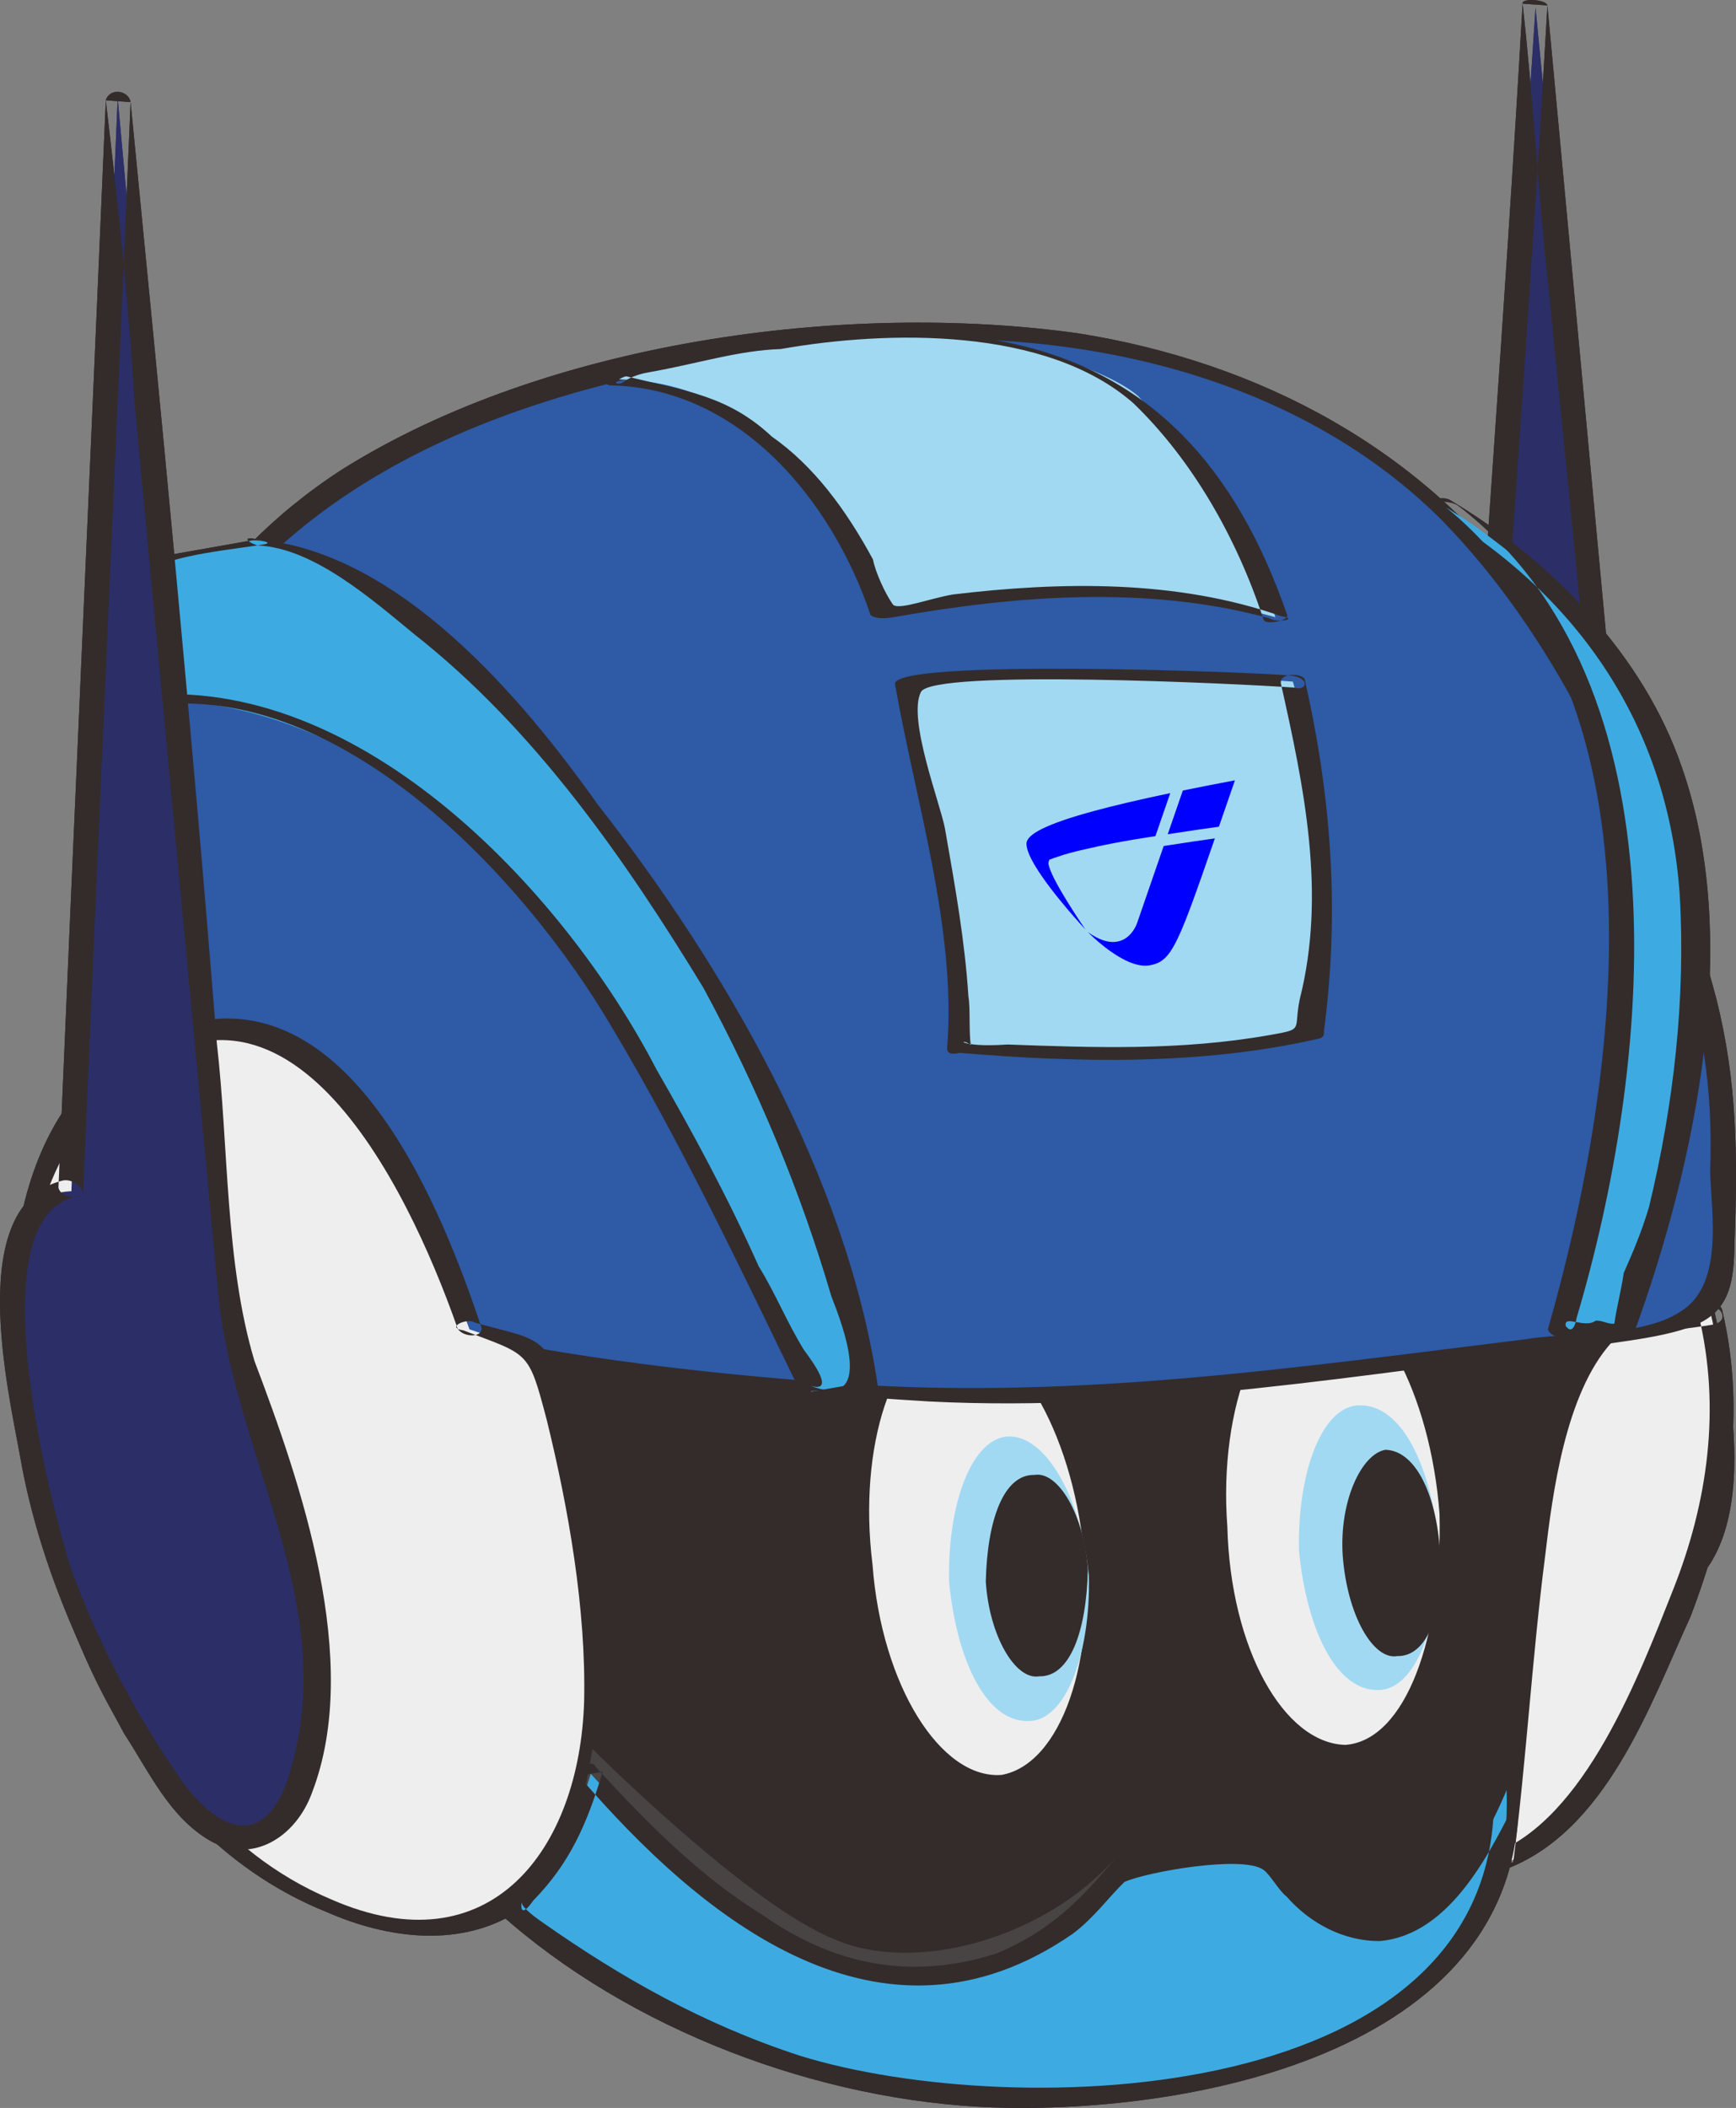 <?xml version="1.0" encoding="UTF-8"?>
<svg version="1.1" viewBox="0 0 100000 121397" fill="none" style="shape-rendering:geometricPrecision; text-rendering:geometricPrecision; image-rendering:optimizeQuality; fill-rule:evenodd; clip-rule:evenodd" xmlns="http://www.w3.org/2000/svg">
<rect x="0" y="0" width="100000" height="121397" fill="#808080" stroke="none"/>
<defs>
	<style id="svg-sprite-styles" type="text/css">
		<![CDATA[
			.svg-fill {fill:#0000FF}
		]]>
	</style>
</defs>
<g id='peekee-mascot-head'>
	<path fill='#2C2E67' d='m84900,54358c0,0 -2115,20 -2558,1510 -383,1832 -1773,11960 3360,23056 5415,10693 8012,13412 10630,12244 2276,-1107 3525,-8034 1794,-15847 -1670,-7471 -3723,-13109 -3723,-13109l-5952,-61778 -3551,53924z' />
	<path fill='#332C2B' d='m84960,54700c-5135,905 -1573,15102 -747,17780 1127,4390 3220,8256 5374,12465 987,1591 2678,5176 4913,5840 6705,1995 1815,-19733 1050,-22069 -423,-2396 -1530,-4671 -1952,-7068 -1026,-5819 -1368,-11759 -1649,-17357 -885,-9021 -1830,-18385 -2715,-27406 -623,-5538 -904,-11136 -1528,-16673l1430,101c-1030,18182 -2462,36083 -3552,53924 121,685 -1308,584 -1429,-101 1090,-17840 2522,-35741 3551,-53924 -60,-342 1369,-241 1430,101 1588,17015 3176,34030 4765,51046 261,3483 462,6625 1005,9705 664,3766 2013,7411 3019,11116 1127,4390 4086,15163 -506,19149 -1873,1390 -4168,383 -5557,-1491 -6000,-6001 -9583,-16311 -10689,-24587 -261,-3484 -1187,-10733 3606,-11578 684,-121 1208,846 181,1027h0z' />
	<path fill='#332C2B' d='m92146,77435c0,0 -1455,33788 -13698,38418 -12304,4287 -22332,7467 -34272,1807 -11940,-5660 -12060,-12345 -12060,-12345l-3419,-29399 63308,-1280 141,2799h0z' />
	<path fill='#EEEEEF' d='m98529,75603c0,0 2012,7411 -949,14639 -2236,5336 -6425,15605 -11097,17135 0,0 1351,-14357 2157,-19794 807,-5437 4069,-10953 4069,-10953l5820,-1027h0z' />
	<path fill='#332C2B' d='m99214,75483c1428,6101 340,11941 -1835,17619 -2297,4993 -4855,12504 -10836,14617 -281,403 -1026,181 -805,-564 907,-6866 1009,-14297 2601,-21284 262,-2517 1471,-7671 3626,-9463 1590,-986 4792,-845 6504,-1147 684,-121 1208,846 181,1027 -1712,302 -5195,563 -5819,1026 -2659,2940 -3405,8719 -3828,12323 -746,5779 -1089,11840 -1835,17619 -342,60 -745,-222 -1147,-504 5296,-1992 8418,-10308 10372,-15241 1954,-4933 2760,-10370 1452,-15787 -121,-685 1248,-926 1369,-241h0z' />
	<path fill='#EEEEEF' d='m50261,90115c522,6967 3944,12364 7428,12103 3423,-604 5539,-6624 4674,-13531 -865,-6907 -4288,-12304 -7771,-12043 -3081,543 -5196,6564 -4331,13471z' />
	<path fill='#EEEEEF' d='m70699,87923c180,7027 3260,12485 6804,12565 3484,-261 5599,-6281 5419,-13309 -523,-6967 -3663,-12766 -6804,-12566 -3484,262 -5941,6342 -5419,13310z' />
	<path fill='#A1D9F2' d='m74827,89313c442,4510 2133,8095 4590,8015 2114,-20 3564,-3806 3464,-8377 -442,-4510 -2133,-8095 -4590,-8014 -2114,20 -3564,3805 -3464,8376z' />
	<path fill='#A1D9F2' d='m54670,91102c443,4510 2134,8095 4590,8015 2115,-20 3565,-3806 3465,-8376 -443,-4511 -2476,-8035 -4590,-8015 -2114,20 -3565,3805 -3465,8376z' />
	<path fill='#332C2B' d='m56785,91082c201,3142 1711,5699 3080,5457 1772,41 2719,-2597 2800,-6140 -201,-3142 -1711,-5699 -3081,-5458 -1771,-40 -2718,2598 -2799,6141z' />
	<path fill='#2E5AA6' d='m26824,77305c0,0 25592,5017 44198,2442 18607,-2574 26258,-3218 27446,-4486 1189,-1268 909,-12867 909,-12867 0,0 -5172,-27326 -21320,-36832 -15402,-9285 -30344,-5945 -35881,-5321 -5538,623 -27225,3742 -34537,22326 -6305,16289 539,33084 539,33084l18646,1654h0z' />
	<path fill='#332C2B' d='m27106,76902c7330,1532 14880,2318 22028,2822 13210,848 25593,-983 38722,-2592 2397,-422 6686,-120 8901,-1569 2557,-1510 1833,-5618 1753,-8074 182,-4974 -482,-8739 -1952,-13069 -2999,-9001 -7025,-17822 -13487,-24447 -9000,-9002 -22853,-11501 -34955,-10073 -18042,1769 -36730,7888 -41344,27762 -1370,6242 -1250,12927 -163,19089 422,2396 785,4450 1549,6786 463,625 1450,2216 302,1712 1953,1067 6806,564 9323,827 2859,201 6121,685 9323,827 745,221 523,966 -222,745 -6121,-686 -12524,-968 -18646,-1654 0,0 -402,-282 -402,-282 -6844,-16794 -3962,-38481 11887,-48687 11760,-7369 28997,-9702 42387,-7828 10531,1673 19894,6729 25974,15187 5094,6867 8656,15063 10790,23158 1187,4732 1227,8961 1045,13934 -40,1772 -81,3544 -1672,4530 -1591,987 -5074,1248 -7128,1610 -12445,1489 -25111,3722 -37575,3096 -8920,-545 -17901,-1432 -27002,-3004 -745,-221 -121,-684 564,-805v-1z' />
	<path fill='#3DABE2' d='m14789,31070l-6786,1550 -384,7833c0,0 15062,-2656 28349,18650l10770,21044 3081,-544c0,0 -1669,-13471 -13889,-30729 -12160,-16916 -21141,-17804 -21141,-17804h0z' />
	<path fill='#332C2B' d='m15192,31353c-1370,241 -5538,623 -6444,1489 -846,1208 -343,6061 -444,7490 -342,61 -745,-221 -1087,-161 13068,-1951 25249,11079 30604,21429 2033,3525 4127,7391 5878,11318 986,1590 1630,3242 2617,4833 463,624 1852,2497 362,2054 3785,1450 1853,-3504 1209,-5155 -1771,-6041 -4227,-11961 -7368,-17761 -4469,-7330 -9683,-14882 -16649,-20360 -2477,-2034 -5819,-4975 -9021,-5116 -744,-222 -805,-564 -60,-343 8236,666 15403,9285 19631,15246 7287,9304 14374,21467 16144,33509 0,0 -342,60 -685,121 -684,120 -1711,302 -2799,140 0,0 -684,121 -1087,-161 -3321,-6826 -6703,-13996 -10709,-20701 -5053,-8639 -15966,-20481 -27262,-18489 0,0 -1088,-161 -1148,-504 262,-2517 524,-5034 444,-7490 -60,-342 282,-403 282,-403 2396,-422 4450,-785 6846,-1207 343,-61 1430,101 746,222h0z' />
	<path fill='#3DABE2' d='m83292,29228c0,0 12182,7029 13771,18043 1590,11015 -768,21667 -3669,29238l-3483,261c0,0 4432,-14900 3165,-28090 -1267,-13189 -9784,-19452 -9784,-19452z' />
	<path fill='#332C2B' d='m83574,28825c5920,3545 11114,8982 13288,15305 3523,9968 843,22794 -2723,32600 -342,61 -684,121 -684,121 -1027,181 -2115,20 -3484,261 0,0 -745,-221 -805,-564 4150,-14497 7254,-36928 -6558,-47200 -463,-624 966,-523 1369,-241 13470,10332 11050,32642 6840,46797 0,0 -161,1088 -624,463 -121,-684 1087,162 1711,-302 342,-60 745,222 1087,162 162,-1088 383,-1833 544,-2920 504,-1148 1008,-2296 1451,-3785 1430,-5900 2116,-12022 1774,-17962 -663,-9766 -5877,-17317 -14152,-22212 -463,-624 564,-805 966,-523h0z' />
	<path fill='#EEEEEF' d='m27046,76560c0,0 -4167,-11619 -7851,-14499 -3685,-2880 -6725,-4109 -10189,-1734 -3806,2436 -8055,6362 -8036,14477 79,8457 4245,26077 13507,32562 9664,6767 18041,4231 19492,-5555 1451,-9786 -2796,-23861 -2796,-23861l-4127,-1391v1z' />
	<path fill='#332C2B' d='m26301,76338c-2818,-7974 -10105,-23279 -20296,-13010 -7753,8073 -3849,22209 -105,31432 2859,6202 6684,11881 13167,14621 9182,4028 14318,-2878 14581,-11395 121,-5316 -905,-11136 -2153,-16210 -1066,-4048 -1006,-3706 -4791,-5156 -1088,-161 221,-745 624,-463 2980,886 4349,645 4892,3726 1590,5014 2556,10491 2777,15747 160,4913 -122,11317 -4895,14276 -3464,2375 -7813,1730 -11256,220 -11014,-4412 -16046,-16937 -17636,-27952 -1509,-8558 -480,-20740 9669,-23235 9464,-2375 14617,10835 16851,17500 121,685 -1309,584 -1429,-100v-1z' />
	<path fill='#2C2E67' d='m4112,68603c0,0 -2115,20 -2558,1510 -383,1832 -1874,13390 3601,24425 5415,10693 7489,12445 10389,10875 2276,-1107 3182,-7973 1794,-15847 -1670,-7471 -4065,-13048 -4065,-13048l-6495,-70860 -2666,62945z' />
	<path fill='#332C2B' d='m4514,68885c-6162,1086 -1311,18585 -486,21263 1409,3988 3563,8196 5939,11660 1973,3182 5194,5438 6745,222 2881,-9685 -3199,-18142 -4144,-27506 -1588,-17015 -3237,-34373 -4825,-51388 -342,-5940 -965,-11478 -1649,-17358l1429,101c-888,20982 -1838,41621 -2727,62603 121,685 -1309,584 -1429,-101 889,-20982 1838,-41621 2727,-62603 221,-745 1309,-583 1429,101 1770,18042 3539,36085 4966,54187 684,5880 462,12626 2173,18324 2636,6948 6219,17258 3319,24829 -947,2637 -3504,4147 -5860,2798 -2356,-1350 -3524,-3968 -4973,-6183 -2617,-4833 -4952,-10069 -5978,-15888 -665,-3766 -3281,-14599 2478,-15968 685,-121 1551,786 866,906v1z' />
	<path fill='#474443' d='m67717,105038c0,0 -1712,302 -3525,2033 -4128,4611 -11538,6623 -16129,4609 -4933,-1954 -13933,-10956 -13933,-10956l-544,2920 8597,8720 11115,2981 9565,-3804 4854,-6503h0z' />
	<path fill='#3DABE2' d='m86786,103088c0,0 -3183,7973 -7009,8295 -4228,40 -5980,-3887 -7248,-5075 -1269,-1189 -5114,-2981 -7592,985 -2477,3967 -8619,7167 -15143,6200 -6524,-968 -15765,-11339 -15765,-11339 0,0 -664,2235 -1672,4531 -1067,1953 -3001,3000 -3001,3000 0,0 16490,15446 39526,9972 14881,-3682 18144,-9199 17904,-16569h0z' />
	<path fill='#332C2B' d='m87531,103309c-1571,3101 -3868,8094 -8036,8476 -2114,20 -4067,-1047 -5396,-2578 -402,-282 -926,-1248 -1328,-1530 -1208,-846 -6686,120 -7995,703 -906,866 -1752,2074 -3000,3000 -11016,7590 -21324,-828 -28431,-9105 342,-60 685,-121 1369,-241 -886,2980 -1894,5275 -3988,7409 -846,1208 -684,121 -684,121 60,342 865,906 1268,1188 4430,3102 9141,5801 14758,7634 12323,3827 40776,3046 39973,-15520 -61,-342 1369,-241 1429,101 542,15082 -18568,18805 -30287,18400 -9947,-363 -20901,-4432 -28451,-11219 -60,-343 -120,-685 222,-745 2558,-1510 3786,-4551 4330,-7470 -60,-343 967,-524 1027,-181 3060,3343 6060,6343 9624,8539 4027,2819 8437,3806 13451,2216 2960,-1228 4772,-2959 6806,-5435 564,-806 846,-1209 1813,-1732 2497,-1852 5538,-623 7611,1129 866,906 1510,2558 2718,3403 2296,1007 4692,585 6444,-1489 1470,-1671 2538,-3624 3263,-5517 282,-402 1712,-302 1490,444v-1z' />
	<path fill='#332C2B' d='m77344,89575c261,3484 1771,6041 3141,5800 1771,40 2718,-2598 2457,-6081 -201,-3141 -1369,-5759 -3141,-5800 -1369,242 -2658,2940 -2457,6081z' />
	<path fill='#A1D9F2' d='m73465,35549c0,0 -9343,-2941 -22633,-245 0,0 -4186,-13733 -15785,-13453 0,0 10371,-3240 17177,-2676 6403,283 11679,2177 13349,3647 1329,1530 6061,6343 7892,12727h0z' />
	<path fill='#332C2B' d='m73123,35609c-7048,-1934 -14699,-1290 -21546,-83 -342,60 -1027,181 -1429,-101 -2235,-6666 -7610,-13130 -15040,-13232 0,0 -1148,-503 -463,-624 7410,-2013 15284,-3401 22955,-1930 8759,1633 13672,7473 16550,15789 60,342 -1309,584 -1369,242 -1530,-4672 -4087,-9163 -7489,-12445 -5013,-4411 -14155,-4211 -20317,-3124 -2457,80 -4793,844 -7531,1327 -343,61 -1027,182 -1651,645 -685,120 -61,-343 282,-403 3322,826 5839,1088 8376,3464 2416,1692 4268,4189 5838,7089 121,685 705,1994 1168,2618 402,282 2054,-362 3423,-604 6222,-744 12907,-864 18928,1252 1087,161 -282,402 -685,120h0z' />
	<path fill='#A1D9F2' d='m74471,39254c0,0 -12524,-968 -22230,37 0,0 3260,18486 2997,21003 0,0 12928,1250 20338,-762 0,0 1069,-7954 224,-12747 -564,-5195 -1328,-7531 -1328,-7531h-1z' />
	<path fill='#332C2B' d='m74532,39597c-2860,-202 -5376,-464 -8176,-324 -2114,20 -12806,-565 -13309,582 -786,1551 1147,6505 1388,7874 603,3423 1147,6504 1348,9645 120,685 20,2115 140,2799 0,0 -805,-564 0,0 745,222 1772,41 2115,-20 4973,182 9947,364 15082,-541 2054,-362 1369,-241 1752,-2074 665,-2235 645,-4349 625,-6463 21,-3887 -704,-7995 -1710,-11700 -121,-685 1309,-584 1369,-241 1550,6786 2012,13410 1105,20277 60,342 -282,403 -282,403 -6786,1549 -13874,1387 -20680,822 -342,61 -685,121 -745,-221 565,-6806 -1790,-14156 -2997,-21003 -61,-342 282,-402 624,-463 7309,-583 15082,-541 22230,-37 1087,161 866,906 121,685h0z' />
	<path fill='#2C2E67' d='m84900,54358c0,0 -2115,20 -2558,1510 -383,1832 -1773,11960 3360,23056 5415,10693 8012,13412 10630,12244 2276,-1107 3525,-8034 1794,-15847 -1670,-7471 -3723,-13109 -3723,-13109l-5952,-61778 -3551,53924z' />
	<path fill='#332C2B' d='m84960,54700c-5135,905 -1573,15102 -747,17780 1127,4390 3220,8256 5374,12465 987,1591 2678,5176 4913,5840 6705,1995 1815,-19733 1050,-22069 -423,-2396 -1530,-4671 -1952,-7068 -1026,-5819 -1368,-11759 -1649,-17357 -885,-9021 -1830,-18385 -2715,-27406 -623,-5538 -904,-11136 -1528,-16673l1430,101c-1030,18182 -2462,36083 -3552,53924 121,685 -1308,584 -1429,-101 1090,-17840 2522,-35741 3551,-53924 -60,-342 1369,-241 1430,101 1588,17015 3176,34030 4765,51046 261,3483 462,6625 1005,9705 664,3766 2013,7411 3019,11116 1127,4390 4086,15163 -506,19149 -1873,1390 -4168,383 -5557,-1491 -6000,-6001 -9583,-16311 -10689,-24587 -261,-3484 -1187,-10733 3606,-11578 684,-121 1208,846 181,1027h0z' />
	<path fill='#332C2B' d='m92146,77435c0,0 -1455,33788 -13698,38418 -12304,4287 -22332,7467 -34272,1807 -11940,-5660 -12060,-12345 -12060,-12345l-3419,-29399 63308,-1280 141,2799h0z' />
	<path fill='#EEEEEF' d='m98529,75603c0,0 2012,7411 -949,14639 -2236,5336 -6425,15605 -11097,17135 0,0 1351,-14357 2157,-19794 807,-5437 4069,-10953 4069,-10953l5820,-1027h0z' />
	<path fill='#332C2B' d='m99214,75483c1428,6101 340,11941 -1835,17619 -2297,4993 -4855,12504 -10836,14617 -281,403 -1026,181 -805,-564 907,-6866 1009,-14297 2601,-21284 262,-2517 1471,-7671 3626,-9463 1590,-986 4792,-845 6504,-1147 684,-121 1208,846 181,1027 -1712,302 -5195,563 -5819,1026 -2659,2940 -3405,8719 -3828,12323 -746,5779 -1089,11840 -1835,17619 -342,60 -745,-222 -1147,-504 5296,-1992 8418,-10308 10372,-15241 1954,-4933 2760,-10370 1452,-15787 -121,-685 1248,-926 1369,-241h0z' />
	<path fill='#EEEEEF' d='m50261,90115c522,6967 3944,12364 7428,12103 3423,-604 5539,-6624 4674,-13531 -865,-6907 -4288,-12304 -7771,-12043 -3081,543 -5196,6564 -4331,13471z' />
	<path fill='#EEEEEF' d='m70699,87923c180,7027 3260,12485 6804,12565 3484,-261 5599,-6281 5419,-13309 -523,-6967 -3663,-12766 -6804,-12566 -3484,262 -5941,6342 -5419,13310z' />
	<path fill='#A1D9F2' d='m74827,89313c442,4510 2133,8095 4590,8015 2114,-20 3564,-3806 3464,-8377 -442,-4510 -2133,-8095 -4590,-8014 -2114,20 -3564,3805 -3464,8376z' />
	<path fill='#A1D9F2' d='m54670,91102c443,4510 2134,8095 4590,8015 2115,-20 3565,-3806 3465,-8376 -443,-4511 -2476,-8035 -4590,-8015 -2114,20 -3565,3805 -3465,8376z' />
	<path fill='#332C2B' d='m56785,91082c201,3142 1711,5699 3080,5457 1772,41 2719,-2597 2800,-6140 -201,-3142 -1711,-5699 -3081,-5458 -1771,-40 -2718,2598 -2799,6141z' />
	<path fill='#2E5AA6' d='m26824,77305c0,0 25592,5017 44198,2442 18607,-2574 26258,-3218 27446,-4486 1189,-1268 909,-12867 909,-12867 0,0 -5172,-27326 -21320,-36832 -15402,-9285 -30344,-5945 -35881,-5321 -5538,623 -27225,3742 -34537,22326 -6305,16289 539,33084 539,33084l18646,1654h0z' />
	<path fill='#332C2B' d='m27106,76902c7330,1532 14880,2318 22028,2822 13210,848 25593,-983 38722,-2592 2397,-422 6686,-120 8901,-1569 2557,-1510 1833,-5618 1753,-8074 182,-4974 -482,-8739 -1952,-13069 -2999,-9001 -7025,-17822 -13487,-24447 -9000,-9002 -22853,-11501 -34955,-10073 -18042,1769 -36730,7888 -41344,27762 -1370,6242 -1250,12927 -163,19089 422,2396 785,4450 1549,6786 463,625 1450,2216 302,1712 1953,1067 6806,564 9323,827 2859,201 6121,685 9323,827 745,221 523,966 -222,745 -6121,-686 -12524,-968 -18646,-1654 0,0 -402,-282 -402,-282 -6844,-16794 -3962,-38481 11887,-48687 11760,-7369 28997,-9702 42387,-7828 10531,1673 19894,6729 25974,15187 5094,6867 8656,15063 10790,23158 1187,4732 1227,8961 1045,13934 -40,1772 -81,3544 -1672,4530 -1591,987 -5074,1248 -7128,1610 -12445,1489 -25111,3722 -37575,3096 -8920,-545 -17901,-1432 -27002,-3004 -745,-221 -121,-684 564,-805v-1z' />
	<path fill='#3DABE2' d='m14789,31070l-6786,1550 -384,7833c0,0 15062,-2656 28349,18650l10770,21044 3081,-544c0,0 -1669,-13471 -13889,-30729 -12160,-16916 -21141,-17804 -21141,-17804h0z' />
	<path fill='#332C2B' d='m15192,31353c-1370,241 -5538,623 -6444,1489 -846,1208 -343,6061 -444,7490 -342,61 -745,-221 -1087,-161 13068,-1951 25249,11079 30604,21429 2033,3525 4127,7391 5878,11318 986,1590 1630,3242 2617,4833 463,624 1852,2497 362,2054 3785,1450 1853,-3504 1209,-5155 -1771,-6041 -4227,-11961 -7368,-17761 -4469,-7330 -9683,-14882 -16649,-20360 -2477,-2034 -5819,-4975 -9021,-5116 -744,-222 -805,-564 -60,-343 8236,666 15403,9285 19631,15246 7287,9304 14374,21467 16144,33509 0,0 -342,60 -685,121 -684,120 -1711,302 -2799,140 0,0 -684,121 -1087,-161 -3321,-6826 -6703,-13996 -10709,-20701 -5053,-8639 -15966,-20481 -27262,-18489 0,0 -1088,-161 -1148,-504 262,-2517 524,-5034 444,-7490 -60,-342 282,-403 282,-403 2396,-422 4450,-785 6846,-1207 343,-61 1430,101 746,222h0z' />
	<path fill='#3DABE2' d='m83292,29228c0,0 12182,7029 13771,18043 1590,11015 -768,21667 -3669,29238l-3483,261c0,0 4432,-14900 3165,-28090 -1267,-13189 -9784,-19452 -9784,-19452z' />
	<path fill='#332C2B' d='m83574,28825c5920,3545 11114,8982 13288,15305 3523,9968 843,22794 -2723,32600 -342,61 -684,121 -684,121 -1027,181 -2115,20 -3484,261 0,0 -745,-221 -805,-564 4150,-14497 7254,-36928 -6558,-47200 -463,-624 966,-523 1369,-241 13470,10332 11050,32642 6840,46797 0,0 -161,1088 -624,463 -121,-684 1087,162 1711,-302 342,-60 745,222 1087,162 162,-1088 383,-1833 544,-2920 504,-1148 1008,-2296 1451,-3785 1430,-5900 2116,-12022 1774,-17962 -663,-9766 -5877,-17317 -14152,-22212 -463,-624 564,-805 966,-523h0z' />
	<path fill='#EEEEEF' d='m27046,76560c0,0 -4167,-11619 -7851,-14499 -3685,-2880 -6725,-4109 -10189,-1734 -3806,2436 -8055,6362 -8036,14477 79,8457 4245,26077 13507,32562 9664,6767 18041,4231 19492,-5555 1451,-9786 -2796,-23861 -2796,-23861l-4127,-1391v1z' />
	<path fill='#332C2B' d='m26301,76338c-2818,-7974 -10105,-23279 -20296,-13010 -7753,8073 -3849,22209 -105,31432 2859,6202 6684,11881 13167,14621 9182,4028 14318,-2878 14581,-11395 121,-5316 -905,-11136 -2153,-16210 -1066,-4048 -1006,-3706 -4791,-5156 -1088,-161 221,-745 624,-463 2980,886 4349,645 4892,3726 1590,5014 2556,10491 2777,15747 160,4913 -122,11317 -4895,14276 -3464,2375 -7813,1730 -11256,220 -11014,-4412 -16046,-16937 -17636,-27952 -1509,-8558 -480,-20740 9669,-23235 9464,-2375 14617,10835 16851,17500 121,685 -1309,584 -1429,-100v-1z' />
	<path fill='#2C2E67' d='m4112,68603c0,0 -2115,20 -2558,1510 -383,1832 -1874,13390 3601,24425 5415,10693 7489,12445 10389,10875 2276,-1107 3182,-7973 1794,-15847 -1670,-7471 -4065,-13048 -4065,-13048l-6495,-70860 -2666,62945z' />
	<path fill='#332C2B' d='m4514,68885c-6162,1086 -1311,18585 -486,21263 1409,3988 3563,8196 5939,11660 1973,3182 5194,5438 6745,222 2881,-9685 -3199,-18142 -4144,-27506 -1588,-17015 -3237,-34373 -4825,-51388 -342,-5940 -965,-11478 -1649,-17358l1429,101c-888,20982 -1838,41621 -2727,62603 121,685 -1309,584 -1429,-101 889,-20982 1838,-41621 2727,-62603 221,-745 1309,-583 1429,101 1770,18042 3539,36085 4966,54187 684,5880 462,12626 2173,18324 2636,6948 6219,17258 3319,24829 -947,2637 -3504,4147 -5860,2798 -2356,-1350 -3524,-3968 -4973,-6183 -2617,-4833 -4952,-10069 -5978,-15888 -665,-3766 -3281,-14599 2478,-15968 685,-121 1551,786 866,906v1z' />
	<path fill='#474443' d='m67717,105038c0,0 -1712,302 -3525,2033 -4128,4611 -11538,6623 -16129,4609 -4933,-1954 -13933,-10956 -13933,-10956l-544,2920 8597,8720 11115,2981 9565,-3804 4854,-6503h0z' />
	<path fill='#3DABE2' d='m86786,103088c0,0 -3183,7973 -7009,8295 -4228,40 -5980,-3887 -7248,-5075 -1269,-1189 -5114,-2981 -7592,985 -2477,3967 -8619,7167 -15143,6200 -6524,-968 -15765,-11339 -15765,-11339 0,0 -664,2235 -1672,4531 -1067,1953 -3001,3000 -3001,3000 0,0 16490,15446 39526,9972 14881,-3682 18144,-9199 17904,-16569h0z' />
	<path fill='#332C2B' d='m87531,103309c-1571,3101 -3868,8094 -8036,8476 -2114,20 -4067,-1047 -5396,-2578 -402,-282 -926,-1248 -1328,-1530 -1208,-846 -6686,120 -7995,703 -906,866 -1752,2074 -3000,3000 -11016,7590 -21324,-828 -28431,-9105 342,-60 685,-121 1369,-241 -886,2980 -1894,5275 -3988,7409 -846,1208 -684,121 -684,121 60,342 865,906 1268,1188 4430,3102 9141,5801 14758,7634 12323,3827 40776,3046 39973,-15520 -61,-342 1369,-241 1429,101 542,15082 -18568,18805 -30287,18400 -9947,-363 -20901,-4432 -28451,-11219 -60,-343 -120,-685 222,-745 2558,-1510 3786,-4551 4330,-7470 -60,-343 967,-524 1027,-181 3060,3343 6060,6343 9624,8539 4027,2819 8437,3806 13451,2216 2960,-1228 4772,-2959 6806,-5435 564,-806 846,-1209 1813,-1732 2497,-1852 5538,-623 7611,1129 866,906 1510,2558 2718,3403 2296,1007 4692,585 6444,-1489 1470,-1671 2538,-3624 3263,-5517 282,-402 1712,-302 1490,444v-1z' />
	<path fill='#332C2B' d='m77344,89575c261,3484 1771,6041 3141,5800 1771,40 2718,-2598 2457,-6081 -201,-3141 -1369,-5759 -3141,-5800 -1369,242 -2658,2940 -2457,6081z' />
	<path fill='#A1D9F2' d='m73465,35549c0,0 -9343,-2941 -22633,-245 0,0 -4186,-13733 -15785,-13453 0,0 10371,-3240 17177,-2676 6403,283 11679,2177 13349,3647 1329,1530 6061,6343 7892,12727h0z' />
	<path fill='#332C2B' d='m73123,35609c-7048,-1934 -14699,-1290 -21546,-83 -342,60 -1027,181 -1429,-101 -2235,-6666 -7610,-13130 -15040,-13232 0,0 -1148,-503 -463,-624 7410,-2013 15284,-3401 22955,-1930 8759,1633 13672,7473 16550,15789 60,342 -1309,584 -1369,242 -1530,-4672 -4087,-9163 -7489,-12445 -5013,-4411 -14155,-4211 -20317,-3124 -2457,80 -4793,844 -7531,1327 -343,61 -1027,182 -1651,645 -685,120 -61,-343 282,-403 3322,826 5839,1088 8376,3464 2416,1692 4268,4189 5838,7089 121,685 705,1994 1168,2618 402,282 2054,-362 3423,-604 6222,-744 12907,-864 18928,1252 1087,161 -282,402 -685,120h0z' />
	<path fill='#A1D9F2' d='m74471,39254c0,0 -12524,-968 -22230,37 0,0 3260,18486 2997,21003 0,0 12928,1250 20338,-762 0,0 1069,-7954 224,-12747 -564,-5195 -1328,-7531 -1328,-7531h-1z' />
	<path fill='#332C2B' d='m74532,39597c-3049,-216 -20852,-1083 -21485,258 -786,1551 1147,6505 1388,7874 603,3423 1147,6504 1348,9645 120,685 20,2115 140,2799 -684,-479 -875,187 2115,-20 4973,182 9947,364 15082,-541 2054,-362 1369,-241 1752,-2074 1540,-6091 240,-12236 -1085,-18163 -121,-685 1309,-584 1369,-241 1550,6786 2012,13410 1105,20277 60,342 -282,403 -282,403 -6786,1549 -13874,1387 -20680,822 -342,61 -685,121 -745,-221 565,-6806 -1790,-14156 -2997,-21003 -268,-1515 21004,-702 22854,-500 1087,161 866,906 121,685h0z' />
	<path id='idigo-shape-simplified' class='svg-fill' d='m68135,45526l-869,2517c1213,-190 2294,-343 2948,-434 277,-804 584,-1692 923,-2670 -1086,204 -2084,400 -3002,587zm-3916,8721c-400,30 -909,-109 -1548,-563 0,0 2087,2166 3550,1910 941,-165 1366,-667 2423,-3520h0c358,-967 789,-2204 1337,-3790 -672,94 -1596,227 -2616,387l-333,52 -1540,4461c0,0 -335,993 -1273,1063h0zm-1171,-7550c-2799,757 -3902,1356 -3919,1877 -10,320 195,787 508,1308h0c947,1576 2888,3649 2888,3649 0,0 -2081,-3020 -2133,-3825 -2,-30 26,-118 55,-197l6,-2c161,-61 332,-120 511,-178 386,-140 943,-287 1599,-434 1946,-457 3992,-739 3992,-739l856,-2480c-1771,371 -3211,709 -4363,1021z' />
</g>
</svg>
